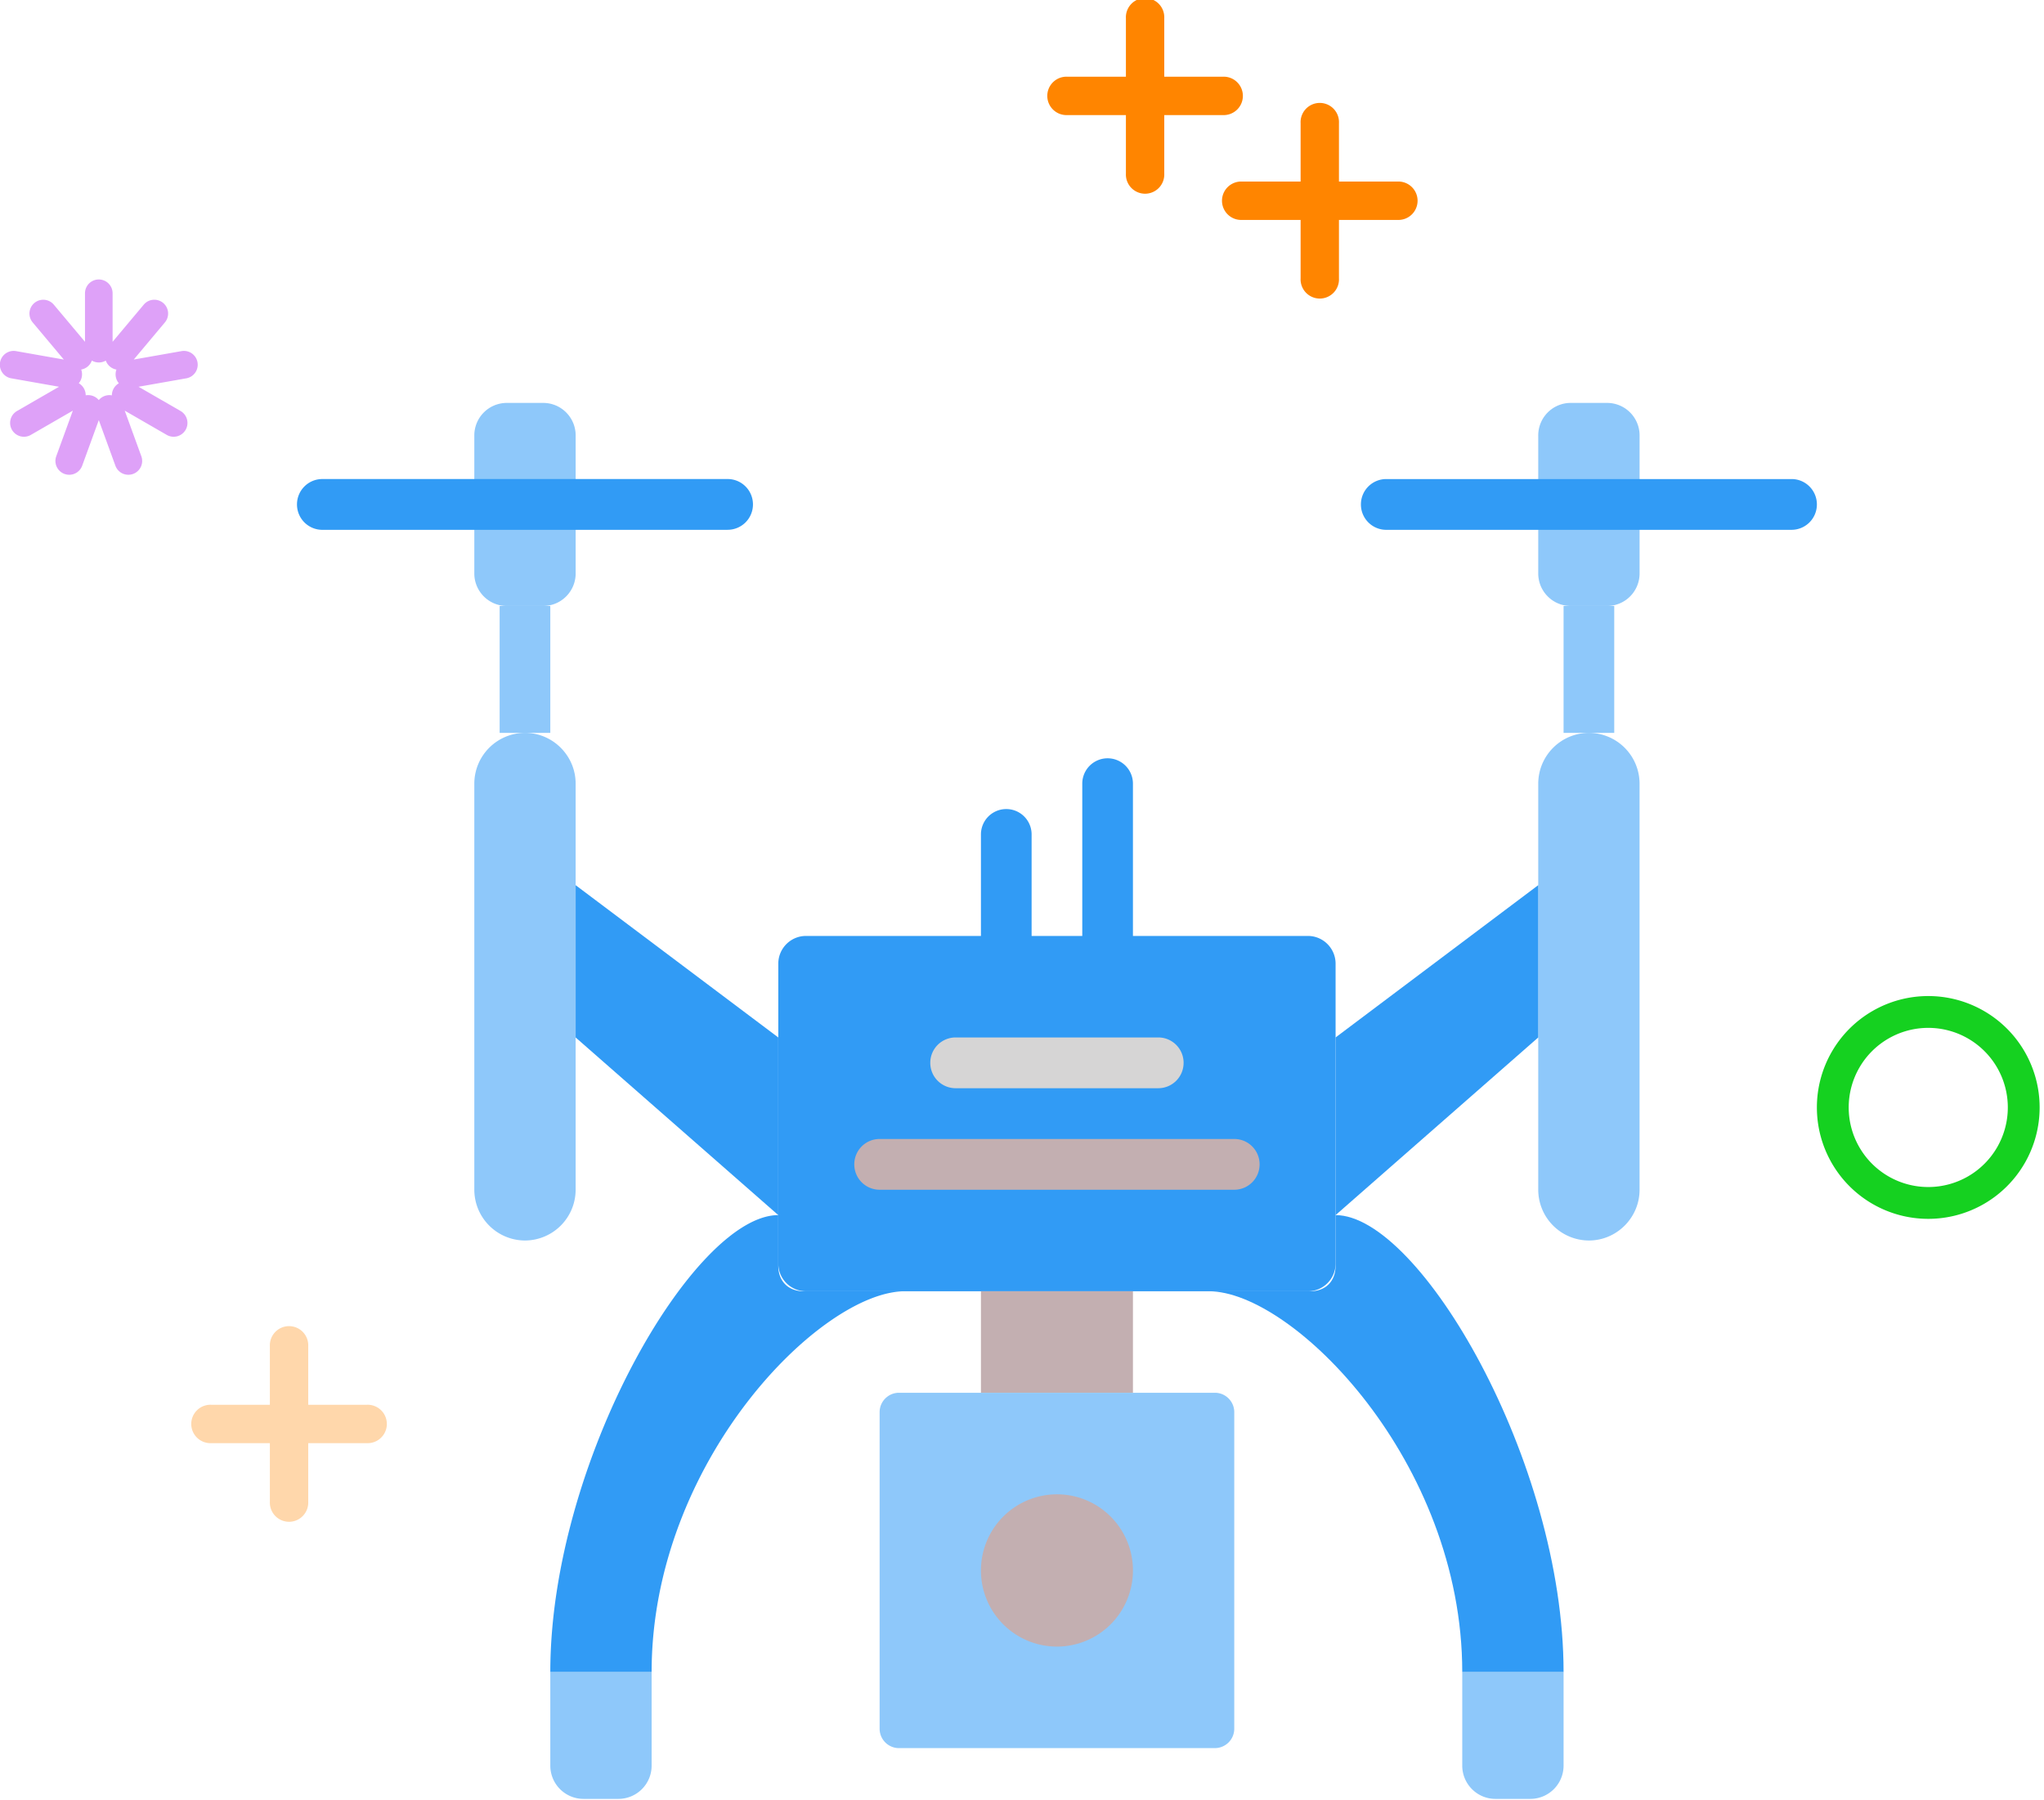 <svg width="117" height="103" viewBox="0 0 117 103" xmlns="http://www.w3.org/2000/svg"><g fill="none" fill-rule="evenodd"><path d="M64.448 4.39h-3.344a1.099 1.099 0 1 0 0 2.195h3.344v3.344a1.099 1.099 0 1 0 2.195 0V6.585h3.344a1.099 1.099 0 1 0 0-2.195h-3.344V1.046a1.099 1.099 0 1 0-2.195 0V4.39z" fill="#FF8500"/><path d="M74.864 73.894H46.137a1.587 1.587 0 0 1-1.587-1.59V55.149c0-.877.71-1.589 1.587-1.589h28.727c.876 0 1.586.712 1.586 1.589v17.157c0 .877-.71 1.589-1.586 1.589" fill="#319BF5"/><path fill="#C3AFB1" d="M56.15 79.703h8.7v-5.81h-8.7v5.81z"/><path d="M63.4 55.011a1.45 1.45 0 0 1-1.45-1.452v-8.715a1.45 1.45 0 1 1 2.9 0v8.715a1.45 1.45 0 0 1-1.45 1.452M57.6 55.011a1.45 1.45 0 0 1-1.45-1.452v-5.81a1.45 1.45 0 1 1 2.9 0v5.81a1.45 1.45 0 0 1-1.45 1.452" fill="#319BF5"/><path d="M66.3 62.274H54.7a1.45 1.45 0 0 1-1.45-1.453 1.45 1.45 0 0 1 1.45-1.452h11.6c.802 0 1.45.649 1.45 1.452a1.45 1.45 0 0 1-1.45 1.453" fill="#D6D5D5"/><path d="M70.65 68.084h-20.3a1.45 1.45 0 0 1-1.45-1.453 1.45 1.45 0 0 1 1.45-1.452h20.3c.802 0 1.45.65 1.45 1.452a1.45 1.45 0 0 1-1.45 1.453" fill="#C3AFB1"/><path d="M30.05 70.989a2.911 2.911 0 0 1-2.9-2.905v-23.24a2.911 2.911 0 0 1 2.9-2.905c1.595 0 2.9 1.307 2.9 2.905v23.24a2.911 2.911 0 0 1-2.9 2.905M31.092 34.677H29.01a1.86 1.86 0 0 1-1.86-1.861v-7.899a1.86 1.86 0 0 1 1.86-1.86h2.083c1.027 0 1.858.834 1.858 1.86v7.899c0 1.027-.831 1.86-1.858 1.86" fill-opacity=".55" fill="#319BF5"/><path d="M35.399 102.943h-1.997a1.903 1.903 0 0 1-1.902-1.904v-5.358h5.8v5.358a1.903 1.903 0 0 1-1.901 1.904M69.54 100.038H51.46a1.11 1.11 0 0 1-1.11-1.11V80.814a1.11 1.11 0 0 1 1.11-1.112H69.54c.612 0 1.11.497 1.11 1.112v18.112a1.11 1.11 0 0 1-1.11 1.111" fill="#8EC8FA"/><path d="M90.95 70.989c1.595 0 2.9-1.308 2.9-2.905v-23.24a2.911 2.911 0 0 0-2.9-2.905 2.911 2.911 0 0 0-2.9 2.905v23.24a2.911 2.911 0 0 0 2.9 2.905M89.908 34.677h2.083a1.86 1.86 0 0 0 1.86-1.861v-7.899a1.86 1.86 0 0 0-1.86-1.86h-2.083a1.859 1.859 0 0 0-1.858 1.86v7.899c0 1.027.831 1.86 1.858 1.86" fill-opacity=".55" fill="#319BF5"/><path d="M85.601 102.943h1.997a1.903 1.903 0 0 0 1.902-1.904v-5.358h-5.8v5.358c0 1.052.852 1.904 1.901 1.904" fill="#8EC8FA"/><path fill="#319BF5" d="M44.55 69.536L32.95 59.37v-8.715l11.6 8.715zM41.65 30.32h-23.2A1.45 1.45 0 0 1 17 28.866a1.45 1.45 0 0 1 1.45-1.453h23.2c.802 0 1.45.65 1.45 1.453a1.45 1.45 0 0 1-1.45 1.452"/><path fill-opacity=".55" fill="#319BF5" d="M28.6 41.94h2.9v-7.263h-2.9z"/><path d="M44.55 72.441v-2.905c-4.808 0-13.05 14.102-13.05 26.145h5.8c0-12.043 9.692-21.787 14.5-21.787H46c-.876 0-1.45-.576-1.45-1.453M76.45 69.536l11.6-10.167v-8.715l-11.6 8.715zM102.55 30.32h-23.2a1.45 1.45 0 0 1-1.45-1.453 1.45 1.45 0 0 1 1.45-1.453h23.2c.802 0 1.45.65 1.45 1.453a1.45 1.45 0 0 1-1.45 1.452" fill="#319BF5"/><path fill-opacity=".55" fill="#319BF5" d="M89.5 41.94h2.9v-7.263h-2.9z"/><path d="M76.45 72.441v-2.905c4.808 0 13.05 14.102 13.05 26.145h-5.8c0-12.043-9.692-21.787-14.5-21.787H75c.876 0 1.45-.576 1.45-1.453" fill="#319BF5"/><path d="M64.85 89.871a4.353 4.353 0 0 1-4.35 4.357 4.353 4.353 0 0 1-4.35-4.357 4.353 4.353 0 0 1 4.35-4.357c2.403 0 4.35 1.95 4.35 4.357" fill="#C3AFB1"/><path d="M4.865 19.559v-2.776a.79.79 0 0 1 1.58 0v2.776l1.785-2.127a.79.79 0 0 1 1.21 1.016l-1.783 2.127 2.733-.482a.79.79 0 0 1 .274 1.557l-2.733.482 2.404 1.387a.79.79 0 0 1-.79 1.369L7.14 23.5l.95 2.609a.79.79 0 0 1-1.485.54l-.95-2.608-.95 2.608a.79.79 0 0 1-1.485-.54l.95-2.609-2.405 1.388a.79.79 0 0 1-.79-1.369l2.404-1.387-2.734-.482a.79.79 0 0 1 .274-1.557l2.734.482-1.784-2.126a.79.79 0 0 1 1.21-1.016l1.785 2.126zm.393 1.076a.795.795 0 0 1-.61.512.795.795 0 0 1-.14.784.795.795 0 0 1 .398.691.795.795 0 0 1 .748.273.795.795 0 0 1 .75-.271.795.795 0 0 1 .399-.69.795.795 0 0 1-.138-.785.795.795 0 0 1-.61-.513.795.795 0 0 1-.797-.001z" fill="#DEA1F8"/><path d="M116.75 63.375a6.375 6.375 0 1 0-12.75 0 6.375 6.375 0 0 0 12.75 0zm-10.929 0a4.554 4.554 0 1 1 9.108 0 4.554 4.554 0 0 1-9.108 0z" fill="#15D120" fill-rule="nonzero"/><g fill="#FF8500"><path d="M74.448 10.39h-3.344a1.099 1.099 0 1 0 0 2.195h3.344v3.344a1.099 1.099 0 1 0 2.195 0v-3.344h3.344a1.099 1.099 0 1 0 0-2.195h-3.344V7.046a1.099 1.099 0 1 0-2.195 0v3.344z"/></g><g opacity=".331" fill="#FF8500"><path d="M15.448 80.39h-3.344a1.099 1.099 0 1 0 0 2.195h3.344v3.344a1.099 1.099 0 1 0 2.195 0v-3.344h3.344a1.099 1.099 0 1 0 0-2.195h-3.344v-3.344a1.099 1.099 0 1 0-2.195 0v3.344z"/></g></g></svg>